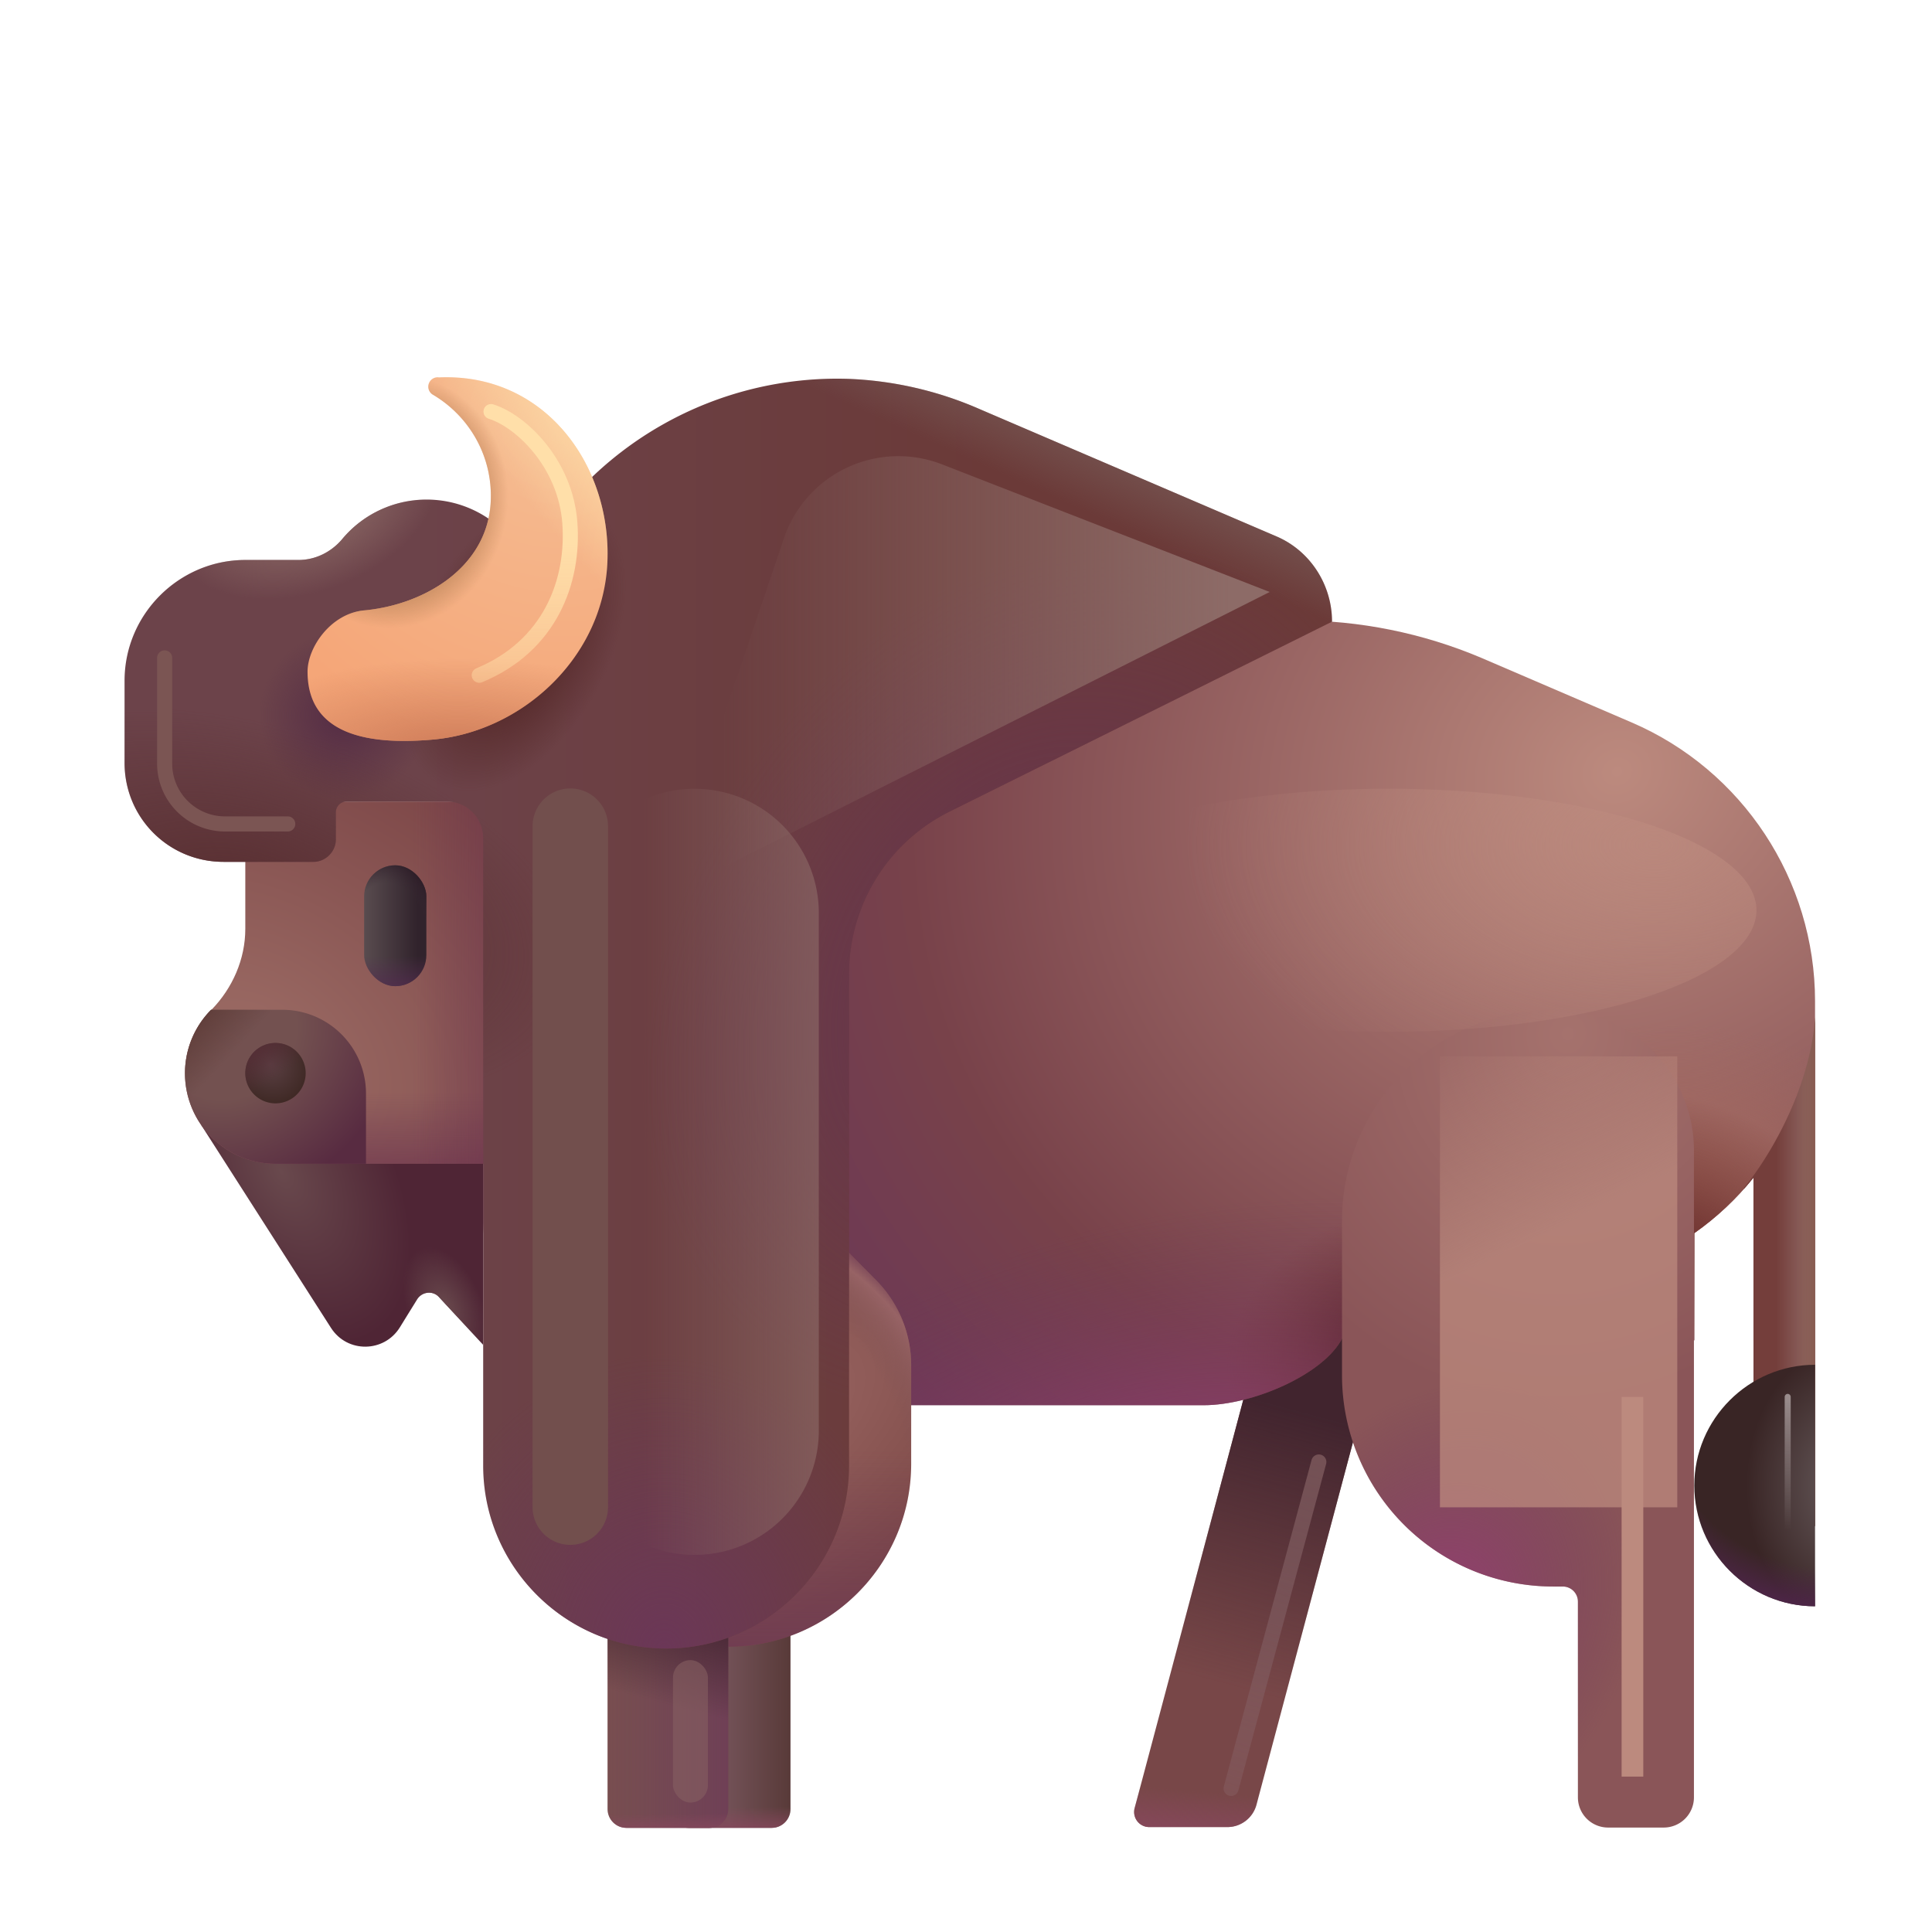 <svg xmlns="http://www.w3.org/2000/svg" fill="none" viewBox="0 0 32 32"><path fill="url(#svg-eb1cf992-de6e-478c-a0d6-5efe94148de3-a)" d="m3.333 18.635 2.15 3.36c.27.42.88.41 1.14-.01l.29-.47c.08-.12.25-.14.35-.04l.74.8v-3.27z"/><path fill="url(#svg-777d7c26-6880-4a4a-8a5d-cbac38d7b68f-b)" d="m3.333 18.635 2.15 3.36c.27.42.88.41 1.14-.01l.29-.47c.08-.12.25-.14.35-.04l.74.8v-3.27z"/><path fill="#784748" d="M21.35 20.34h2.003l-2.541 9.55a.5.5 0 0 1-.483.372h-1.295a.25.25 0 0 1-.241-.314z"/><path fill="url(#svg-e6ee82a5-a6d8-4e9d-b343-c01793ba1370-c)" d="M21.35 20.34h2.003l-2.541 9.55a.5.5 0 0 1-.483.372h-1.295a.25.25 0 0 1-.241-.314z"/><path fill="url(#svg-7f74b5f2-1106-4003-b7dd-38cd147f1712-d)" d="M21.35 20.34h2.003l-2.541 9.55a.5.5 0 0 1-.483.372h-1.295a.25.25 0 0 1-.241-.314z"/><path fill="url(#svg-0495fa58-f125-49b0-bc28-36ec2f7b5ecc-e)" d="M12.783 30.275h-1.38c-.17 0-.31-.14-.31-.31v-3.67h2v3.67c0 .17-.14.31-.31.31"/><path fill="url(#svg-efd572a9-c217-47bf-a34b-734a3bbcdc12-f)" d="M12.783 30.275h-1.38c-.17 0-.31-.14-.31-.31v-3.67h2v3.67c0 .17-.14.31-.31.31"/><path fill="url(#svg-1fdcbb66-444c-4466-bf2a-4fa6bf13f022-g)" d="M27.023 11.965c1.84.79 3.04 2.61 3.04 4.62v8.69h-.907V22.2h-.113v-2.695c-.28.35-.61.66-.98.92V22.2h-5.781l-.052-.032c-.304.594-1.477 1.107-2.297 1.107h-8.84c-1.71 0-3.09-1.38-3.09-3.09v-9.91h13.46c1.06 0 2.1.21 3.07.62z"/><path fill="url(#svg-d3d6e368-a565-41c1-9f6c-9413fc4449f7-h)" d="M27.023 11.965c1.84.79 3.04 2.61 3.04 4.62v8.69h-.907V22.2h-.113v-2.695c-.28.35-.61.66-.98.92V22.2h-5.781l-.052-.032c-.304.594-1.477 1.107-2.297 1.107h-8.84c-1.71 0-3.09-1.38-3.09-3.09v-9.91h13.46c1.06 0 2.1.21 3.07.62z"/><path fill="url(#svg-90a6d40d-1647-4169-8287-1775748114ac-i)" d="M27.023 11.965c1.84.79 3.04 2.61 3.04 4.62v8.69h-.907V22.2h-.113v-2.695c-.28.35-.61.66-.98.92V22.2h-5.781l-.052-.032c-.304.594-1.477 1.107-2.297 1.107h-8.84c-1.71 0-3.09-1.38-3.09-3.09v-9.91h13.46c1.06 0 2.1.21 3.07.62z"/><path fill="url(#svg-59aaecf7-f9a6-4bcb-a8d7-6e56d1dffeb6-j)" d="M27.023 11.965c1.84.79 3.04 2.61 3.04 4.62v8.69h-.907V22.2h-.113v-2.695c-.28.35-.61.66-.98.92V22.2h-5.781l-.052-.032c-.304.594-1.477 1.107-2.297 1.107h-8.84c-1.71 0-3.09-1.38-3.09-3.09v-9.91h13.46c1.06 0 2.1.21 3.07.62z"/><path fill="url(#svg-7a7f92af-aa14-42db-ba1a-b57114ea6dba-k)" d="M27.023 11.965c1.84.79 3.04 2.61 3.04 4.62v8.69h-.907V22.2h-.113v-2.695c-.28.35-.61.66-.98.92V22.2h-5.781l-.052-.032c-.304.594-1.477 1.107-2.297 1.107h-8.84c-1.71 0-3.09-1.38-3.09-3.09v-9.91h13.46c1.06 0 2.1.21 3.07.62z"/><path fill="url(#svg-22734af9-c4a9-44ba-ae39-b545c312dfd1-l)" d="M25.725 16.725a3.497 3.497 0 0 0-3.497 3.497v2.556a3.5 3.5 0 0 0 3.5 3.5h.157a.25.25 0 0 1 .25.25v3.242a.5.5 0 0 0 .5.5h.922a.5.5 0 0 0 .5-.5V19.056a2.33 2.33 0 0 0-2.332-2.331"/><path fill="url(#svg-02fe07c3-f0ef-44dc-b9e1-0eb1c2670adf-m)" d="M25.725 16.725a3.497 3.497 0 0 0-3.497 3.497v2.556a3.5 3.5 0 0 0 3.5 3.5h.157a.25.25 0 0 1 .25.25v3.242a.5.5 0 0 0 .5.5h.922a.5.5 0 0 0 .5-.5V19.056a2.33 2.33 0 0 0-2.332-2.331"/><path fill="url(#svg-e53c299d-9421-4398-8da5-e5eaeb50d177-n)" d="M4.063 13.275v2.11c0 .5-.21.98-.56 1.34-.27.26-.44.64-.44 1.05 0 .83.67 1.5 1.5 1.5h4.5v-6z"/><path fill="url(#svg-7a0a2932-a543-4cbc-bd43-d8cb7b56f21f-o)" d="M4.063 13.275v2.11c0 .5-.21.98-.56 1.34-.27.26-.44.64-.44 1.05 0 .83.67 1.5 1.5 1.5h4.5v-6z"/><path fill="url(#svg-477b3f71-66d7-424c-aaae-113cc4dd7c80-p)" d="M4.063 13.275v2.11c0 .5-.21.98-.56 1.34-.27.26-.44.64-.44 1.05 0 .83.67 1.5 1.5 1.5h4.5v-6z"/><path fill="url(#svg-317f70dc-ab7d-4492-a46a-e61e86f5e416-q)" d="M9.032 20.872v3.373c0 1.67 1.36 3.03 3.03 3.03s3.03-1.36 3.03-3.03v-1.63a2 2 0 0 0-.577-1.406l-.906-.916z"/><path fill="url(#svg-1050a1eb-e512-4271-a750-d89cfe2ba208-r)" d="M9.032 20.872v3.373c0 1.67 1.36 3.03 3.03 3.03s3.03-1.36 3.03-3.03v-1.63a2 2 0 0 0-.577-1.406l-.906-.916z"/><path fill="url(#svg-a7f7b19a-531f-4aef-b59b-942a3eb1c362-s)" d="M9.032 20.872v3.373c0 1.67 1.36 3.03 3.03 3.03s3.03-1.36 3.03-3.03v-1.63a2 2 0 0 0-.577-1.406l-.906-.916z"/><path fill="url(#svg-a9506a90-92b2-4fb0-9c89-ff668a9177b6-t)" d="M30.063 16.85c-.083 1.223-.802 2.375-1.172 2.818l-.011.03a5 5 0 0 0 .163-.193v5.77h1.02z"/><path fill="url(#svg-95ab6b01-0278-4758-95a4-5d051832c30b-u)" d="M30.063 16.85c-.083 1.223-.802 2.375-1.172 2.818l-.011.03a5 5 0 0 0 .163-.193v5.77h1.02z"/><path fill="url(#svg-6dcdef06-ed26-4301-aae2-2e1583080487-v)" d="M11.753 30.275h-1.38c-.17 0-.31-.14-.31-.31v-3.67h2v3.67c0 .17-.14.31-.31.31"/><path fill="url(#svg-83eada6e-5d40-47a9-bf8d-ffe9ab30a41f-w)" d="M11.753 30.275h-1.38c-.17 0-.31-.14-.31-.31v-3.67h2v3.67c0 .17-.14.31-.31.31"/><path fill="url(#svg-a426a62b-476d-458d-90d1-ecc0e6ba0842-x)" d="M11.753 30.275h-1.38c-.17 0-.31-.14-.31-.31v-3.67h2v3.67c0 .17-.14.31-.31.31"/><path fill="url(#svg-9f66d83d-e940-43a8-b796-15d4b1791e08-y)" d="M11.753 30.275h-1.38c-.17 0-.31-.14-.31-.31v-3.67h2v3.67c0 .17-.14.31-.31.31"/><path fill="url(#svg-a2218602-7e85-4146-ae5d-641591e34711-z)" d="M30.063 26.605v-4c-1.1 0-2 .9-2 2s.9 2 2 2"/><path fill="url(#svg-7833e449-627d-47cd-890d-7941e783d8ad-A)" d="M30.063 26.605v-4c-1.1 0-2 .9-2 2s.9 2 2 2"/><path fill="url(#svg-7be0e2ab-36d7-4aaa-946f-258fc9565b0c-B)" d="M4.673 16.725H3.496a1.498 1.498 0 0 0 1.066 2.55h1.5v-1.16c0-.77-.62-1.39-1.39-1.39"/><path fill="url(#svg-3d52e4db-8dcf-449a-abc8-966b894cc1d9-C)" d="M4.673 16.725H3.496a1.498 1.498 0 0 0 1.066 2.55h1.5v-1.16c0-.77-.62-1.39-1.39-1.39"/><path fill="url(#svg-a2643811-b8db-4c24-815c-46554b2871a7-D)" d="M4.563 18.275a.5.5 0 1 0 0-1 .5.5 0 0 0 0 1"/><path fill="url(#svg-bbca1450-39c5-44d5-8fe5-f0d26a0cc9b8-E)" d="M4.563 18.275a.5.5 0 1 0 0-1 .5.5 0 0 0 0 1"/><path fill="url(#svg-134984ec-7df0-4437-b3b4-09a86a94f4fa-F)" d="m21.143 8.885-4.92-2.11a6 6 0 0 0-2.17-.5 5.87 5.87 0 0 0-5.31 3h-.05a1.822 1.822 0 0 0-3.03-.34c-.18.21-.44.34-.72.34h-.88c-1.1 0-2 .9-2 2v1.36c0 .91.73 1.64 1.64 1.64h1.49c.2 0 .37-.17.37-.37v-.45c0-.1.08-.18.18-.18h1.65c.34 0 .61.27.61.61v10.39c0 1.67 1.36 3.03 3.03 3.03s3.03-1.36 3.03-3.03v-8.14c0-1.14.64-2.18 1.66-2.69l6.34-3.148c0-.61-.36-1.172-.92-1.412"/><path fill="url(#svg-e2ebd524-5422-44b6-84aa-062983bb33d0-G)" d="m21.143 8.885-4.92-2.11a6 6 0 0 0-2.17-.5 5.87 5.87 0 0 0-5.31 3h-.05a1.822 1.822 0 0 0-3.03-.34c-.18.21-.44.34-.72.34h-.88c-1.1 0-2 .9-2 2v1.36c0 .91.73 1.64 1.64 1.64h1.49c.2 0 .37-.17.37-.37v-.45c0-.1.08-.18.18-.18h1.65c.34 0 .61.27.61.61v10.39c0 1.67 1.36 3.03 3.03 3.03s3.03-1.36 3.03-3.03v-8.14c0-1.14.64-2.18 1.66-2.69l6.34-3.148c0-.61-.36-1.172-.92-1.412"/><path fill="url(#svg-28b76c54-d68c-4715-aaea-40e20d186bb5-H)" d="m21.143 8.885-4.92-2.11a6 6 0 0 0-2.17-.5 5.87 5.87 0 0 0-5.31 3h-.05a1.822 1.822 0 0 0-3.03-.34c-.18.21-.44.34-.72.34h-.88c-1.1 0-2 .9-2 2v1.36c0 .91.73 1.64 1.64 1.64h1.49c.2 0 .37-.17.37-.37v-.45c0-.1.08-.18.18-.18h1.65c.34 0 .61.27.61.61v10.39c0 1.67 1.36 3.03 3.03 3.03s3.03-1.36 3.03-3.03v-8.14c0-1.14.64-2.18 1.66-2.69l6.34-3.148c0-.61-.36-1.172-.92-1.412"/><path fill="url(#svg-c5765333-2191-41be-bc17-a64ca81381fa-I)" d="m21.143 8.885-4.92-2.11a6 6 0 0 0-2.17-.5 5.87 5.87 0 0 0-5.31 3h-.05a1.822 1.822 0 0 0-3.03-.34c-.18.21-.44.34-.72.34h-.88c-1.1 0-2 .9-2 2v1.36c0 .91.73 1.64 1.64 1.64h1.49c.2 0 .37-.17.37-.37v-.45c0-.1.08-.18.18-.18h1.65c.34 0 .61.27.61.61v10.39c0 1.67 1.36 3.03 3.03 3.03s3.03-1.36 3.03-3.03v-8.14c0-1.14.64-2.18 1.66-2.69l6.34-3.148c0-.61-.36-1.172-.92-1.412"/><path fill="url(#svg-de6c0121-0231-4f05-9467-94d1dfc61aa8-J)" d="m21.143 8.885-4.92-2.11a6 6 0 0 0-2.17-.5 5.87 5.87 0 0 0-5.31 3h-.05a1.822 1.822 0 0 0-3.03-.34c-.18.21-.44.34-.72.34h-.88c-1.1 0-2 .9-2 2v1.36c0 .91.73 1.64 1.64 1.64h1.49c.2 0 .37-.17.37-.37v-.45c0-.1.08-.18.18-.18h1.65c.34 0 .61.27.61.61v10.39c0 1.67 1.36 3.03 3.03 3.03s3.03-1.36 3.03-3.03v-8.14c0-1.14.64-2.18 1.66-2.69l6.34-3.148c0-.61-.36-1.172-.92-1.412"/><path fill="url(#svg-85796dab-e86b-4e46-873e-277567cbd9ef-K)" d="m21.143 8.885-4.92-2.11a6 6 0 0 0-2.17-.5 5.87 5.87 0 0 0-5.31 3h-.05a1.822 1.822 0 0 0-3.03-.34c-.18.21-.44.34-.72.34h-.88c-1.1 0-2 .9-2 2v1.36c0 .91.73 1.64 1.64 1.64h1.49c.2 0 .37-.17.37-.37v-.45c0-.1.08-.18.18-.18h1.65c.34 0 .61.27.61.61v10.39c0 1.67 1.36 3.03 3.03 3.03s3.03-1.36 3.03-3.03v-8.14c0-1.14.64-2.18 1.66-2.69l6.34-3.148c0-.61-.36-1.172-.92-1.412"/><path fill="url(#svg-f8607d32-6d1d-4533-82b9-11322b26a8ad-L)" d="m21.143 8.885-4.92-2.11a6 6 0 0 0-2.17-.5 5.87 5.87 0 0 0-5.31 3h-.05a1.822 1.822 0 0 0-3.03-.34c-.18.21-.44.34-.72.34h-.88c-1.1 0-2 .9-2 2v1.36c0 .91.73 1.64 1.64 1.64h1.49c.2 0 .37-.17.37-.37v-.45c0-.1.08-.18.18-.18h1.65c.34 0 .61.27.61.61v10.39c0 1.67 1.36 3.03 3.03 3.03s3.03-1.36 3.03-3.03v-8.14c0-1.14.64-2.18 1.66-2.69l6.34-3.148c0-.61-.36-1.172-.92-1.412"/><path fill="url(#svg-f89b2ba8-bca2-4c49-9850-c1e6c3dae0c7-M)" d="m21.143 8.885-4.92-2.11a6 6 0 0 0-2.17-.5 5.87 5.87 0 0 0-5.31 3h-.05a1.822 1.822 0 0 0-3.03-.34c-.18.21-.44.34-.72.34h-.88c-1.1 0-2 .9-2 2v1.36c0 .91.73 1.64 1.64 1.64h1.49c.2 0 .37-.17.37-.37v-.45c0-.1.08-.18.18-.18h1.65c.34 0 .61.27.61.61v10.39c0 1.67 1.36 3.03 3.03 3.03s3.03-1.36 3.03-3.03v-8.14c0-1.14.64-2.18 1.66-2.69l6.34-3.148c0-.61-.36-1.172-.92-1.412"/><path fill="url(#svg-2dfa84fb-cc3f-4e14-be9a-e5a918ef80ae-N)" d="M7.266 6.25a.155.155 0 0 0-.1.285c.62.364 1.01 1.05.96 1.807-.07 1.05-1.08 1.674-2.095 1.768-.55.05-.937.61-.937 1.015 0 1.092 1.097 1.21 2.072 1.125 1.443-.125 2.78-1.306 2.89-2.858.11-1.62-.993-3.22-2.79-3.141"/><path fill="url(#svg-7f74b02d-8618-41b0-aade-4c030a28d7ff-O)" d="M7.266 6.25a.155.155 0 0 0-.1.285c.62.364 1.01 1.05.96 1.807-.07 1.05-1.08 1.674-2.095 1.768-.55.05-.937.61-.937 1.015 0 1.092 1.097 1.21 2.072 1.125 1.443-.125 2.78-1.306 2.89-2.858.11-1.62-.993-3.22-2.79-3.141"/><path fill="url(#svg-8b3b6d41-fdb3-4838-9b22-7707cd46784b-P)" d="M7.266 6.25a.155.155 0 0 0-.1.285c.62.364 1.01 1.05.96 1.807-.07 1.05-1.08 1.674-2.095 1.768-.55.05-.937.61-.937 1.015 0 1.092 1.097 1.21 2.072 1.125 1.443-.125 2.78-1.306 2.89-2.858.11-1.62-.993-3.22-2.79-3.141"/><path fill="url(#svg-58a8539e-8ef7-42b9-9454-507827e18eba-Q)" d="M7.266 6.25a.155.155 0 0 0-.1.285c.62.364 1.01 1.05.96 1.807-.07 1.05-1.08 1.674-2.095 1.768-.55.05-.937.61-.937 1.015 0 1.092 1.097 1.21 2.072 1.125 1.443-.125 2.78-1.306 2.89-2.858.11-1.62-.993-3.22-2.79-3.141"/><rect width="1.031" height="2.002" x="6.031" y="14.332" fill="url(#svg-c4d639bb-eb6e-438d-bf90-4ac07f8a56c7-R)" rx=".516"/><rect width="1.031" height="2.002" x="6.031" y="14.332" fill="url(#svg-c356d00a-b566-41bc-93ca-470bf9e44e6d-S)" rx=".516"/><rect width="1.031" height="2.002" x="6.031" y="14.332" fill="url(#svg-b32300b1-9bb7-4c67-bbb1-7fa65d417ca9-T)" rx=".516"/><g filter="url(#svg-bc748267-cbbe-4cea-8865-d7af736b5463-U)"><path stroke="url(#svg-1096267f-5631-4a8c-9769-16c401f4ee97-V)" stroke-linecap="round" stroke-width=".25" d="M8.133 6.817c.5.156 1.23.86 1.305 1.836.074.975-.329 2.047-1.5 2.531"/></g><g filter="url(#svg-a5592057-ed66-4ec4-976f-ea457fc0bd70-W)"><path stroke="url(#svg-01c697dd-82e6-48c7-8646-8c1d4101b06c-X)" stroke-linecap="round" stroke-width=".1" d="M29.61 23.137v2.656"/></g><g filter="url(#svg-75586ece-216e-4a05-927e-fbf537c2fa7c-Y)"><path fill="url(#svg-3b7d2ad1-b96a-47e5-b09d-26f472e7b709-Z)" d="M10.969 14.872 21.03 9.805l-5.425-2.113a2 2 0 0 0-2.62 1.222z"/></g><g filter="url(#svg-e77ae917-dc69-4c4b-abe7-205c1d8e8ce0-aa)"><path fill="url(#svg-ea3311a1-f671-4382-895e-ef8e67c6429c-ab)" d="M9.446 15.123a2.058 2.058 0 0 1 4.116 0v8.573a2.058 2.058 0 1 1-4.116 0z"/></g><g filter="url(#svg-0c390b2d-2b86-493f-8ac4-1f25cd04e00d-ac)"><path stroke="url(#svg-627884af-d6c0-4699-8c01-bc61d1337212-ad)" stroke-linecap="round" stroke-width=".25" d="m21.844 24.215-1.453 5.407"/></g><g filter="url(#svg-73061d68-3bcb-4a10-8258-f7cf805a1fae-ae)"><rect width=".578" height="2.359" x="11.147" y="27.497" fill="#866061" fill-opacity=".6" rx=".289"/></g><g filter="url(#svg-27910562-b727-45ea-ba33-09e6cc29cf2c-af)"><path fill="url(#svg-11f1d6dd-62cf-4682-a586-9c16f0228636-ag)" fill-opacity=".75" d="M23.85 17.497h3.931v7.469H23.85z"/></g><g filter="url(#svg-fd78c863-b2d6-4c95-b45f-8623fff383df-ah)"><path fill="#BC8A7E" d="M26.859 23.137h.359v6.289h-.359z"/></g><g filter="url(#svg-d2f53cb6-9ed5-4436-90b5-1e21432890fc-ai)"><ellipse cx="22.997" cy="15.077" fill="url(#svg-37e0273a-1f98-4fc3-bf7c-5dd32d4ea333-aj)" fill-opacity=".75" rx="6.096" ry="2.013"/></g><g filter="url(#svg-5e97cf80-679b-4ee9-b773-3e6740af8e40-ak)"><path stroke="#724F4D" stroke-linecap="round" stroke-width="1.25" d="M9.446 13.684v11.279"/></g><g filter="url(#svg-a064effc-72b4-49d8-8c30-6258a4c25180-al)"><path stroke="#7B5553" stroke-linecap="round" stroke-width=".25" d="M2.727 10.897v1.75a1 1 0 0 0 1 1h1.039"/></g><defs><radialGradient id="svg-eb1cf992-de6e-478c-a0d6-5efe94148de3-a" cx="0" cy="0" r="1" gradientTransform="matrix(1.484 2.719 -1.552 .847 4.656 19.403)" gradientUnits="userSpaceOnUse"><stop stop-color="#69494D"/><stop offset="1" stop-color="#4F2535"/></radialGradient><radialGradient id="svg-777d7c26-6880-4a4a-8a5d-cbac38d7b68f-b" cx="0" cy="0" r="1" gradientTransform="matrix(.469 1.141 -.662 .272 7.375 21.668)" gradientUnits="userSpaceOnUse"><stop stop-color="#69494D"/><stop offset=".863" stop-color="#69494D" stop-opacity="0"/></radialGradient><radialGradient id="svg-1fdcbb66-444c-4466-bf2a-4fa6bf13f022-g" cx="0" cy="0" r="1" gradientTransform="matrix(-15.125 6.5 -5.717 -13.302 26.813 12.809)" gradientUnits="userSpaceOnUse"><stop stop-color="#BC8A7E"/><stop offset=".728" stop-color="#78424A"/><stop offset="1" stop-color="#6B3757"/></radialGradient><radialGradient id="svg-d3d6e368-a565-41c1-9f6c-9413fc4449f7-h" cx="0" cy="0" r="1" gradientTransform="matrix(0 -2.781 4.188 0 27.688 19.746)" gradientUnits="userSpaceOnUse"><stop stop-color="#A76C61"/><stop offset="1" stop-color="#A76C61" stop-opacity="0"/></radialGradient><radialGradient id="svg-90a6d40d-1647-4169-8287-1775748114ac-i" cx="0" cy="0" r="1" gradientTransform="matrix(.984 -2.156 2.928 1.337 27.86 20.621)" gradientUnits="userSpaceOnUse"><stop stop-color="#6E312E"/><stop offset="1" stop-color="#6E312E" stop-opacity="0"/></radialGradient><radialGradient id="svg-59aaecf7-f9a6-4bcb-a8d7-6e56d1dffeb6-j" cx="0" cy="0" r="1" gradientTransform="rotate(-117.78 18.076 4.204)scale(1.978 2.594)" gradientUnits="userSpaceOnUse"><stop stop-color="#502220"/><stop offset="1" stop-color="#6E312E" stop-opacity="0"/></radialGradient><radialGradient id="svg-7a7f92af-aa14-42db-ba1a-b57114ea6dba-k" cx="0" cy="0" r="1" gradientTransform="matrix(-1.22 -4.872 9.637 -2.413 19.032 25.275)" gradientUnits="userSpaceOnUse"><stop stop-color="#993E76"/><stop offset="1" stop-color="#6B3757" stop-opacity="0"/></radialGradient><radialGradient id="svg-22734af9-c4a9-44ba-ae39-b545c312dfd1-l" cx="0" cy="0" r="1" gradientTransform="rotate(105.362 6.446 18.475)scale(8.847 8.193)" gradientUnits="userSpaceOnUse"><stop stop-color="#A5726D"/><stop offset=".691" stop-color="#8A5558"/></radialGradient><radialGradient id="svg-02fe07c3-f0ef-44dc-b9e1-0eb1c2670adf-m" cx="0" cy="0" r="1" gradientTransform="matrix(2 -3.656 2.838 1.552 23.75 26.871)" gradientUnits="userSpaceOnUse"><stop stop-color="#993E76"/><stop offset="1" stop-color="#6B3757" stop-opacity="0"/></radialGradient><radialGradient id="svg-e53c299d-9421-4398-8da5-e5eaeb50d177-n" cx="0" cy="0" r="1" gradientTransform="rotate(-59.594 17.3 5.088)scale(6.051 8.286)" gradientUnits="userSpaceOnUse"><stop stop-color="#9C6C65"/><stop offset="1" stop-color="#794244"/></radialGradient><radialGradient id="svg-317f70dc-ab7d-4492-a46a-e61e86f5e416-q" cx="0" cy="0" r="1" gradientTransform="matrix(1.906 2.219 -3.796 3.261 12.969 23.434)" gradientUnits="userSpaceOnUse"><stop offset=".067" stop-color="#96625F"/><stop offset="1" stop-color="#7E4A47"/></radialGradient><radialGradient id="svg-a7f7b19a-531f-4aef-b59b-942a3eb1c362-s" cx="0" cy="0" r="1" gradientTransform="rotate(-44.894 36.02 -.017)scale(5.999 5.271)" gradientUnits="userSpaceOnUse"><stop offset=".81" stop-color="#7E5153" stop-opacity="0"/><stop offset=".945" stop-color="#976365"/><stop offset="1" stop-color="#703B53"/></radialGradient><radialGradient id="svg-a2218602-7e85-4146-ae5d-641591e34711-z" cx="0" cy="0" r="1" gradientTransform="matrix(-1.969 0 0 -2.718 30.594 24.605)" gradientUnits="userSpaceOnUse"><stop stop-color="#685C5D"/><stop offset=".849" stop-color="#392525"/></radialGradient><radialGradient id="svg-7833e449-627d-47cd-890d-7941e783d8ad-A" cx="0" cy="0" r="1" gradientTransform="rotate(123.245 9.061 19.657)scale(3.905 3.772)" gradientUnits="userSpaceOnUse"><stop offset=".81" stop-color="#4F254B" stop-opacity="0"/><stop offset="1" stop-color="#4F254B"/></radialGradient><radialGradient id="svg-7be0e2ab-36d7-4aaa-946f-258fc9565b0c-B" cx="0" cy="0" r="1" gradientTransform="matrix(1.609 2.138 -2.393 1.802 3.797 17.137)" gradientUnits="userSpaceOnUse"><stop offset=".385" stop-color="#735150"/><stop offset="1" stop-color="#582B41"/></radialGradient><radialGradient id="svg-a2643811-b8db-4c24-815c-46554b2871a7-D" cx="0" cy="0" r="1" gradientTransform="rotate(57.426 -13.853 12.9)scale(.667 .609)" gradientUnits="userSpaceOnUse"><stop stop-color="#5B4044"/><stop offset="1" stop-color="#3F2925"/></radialGradient><radialGradient id="svg-e2ebd524-5422-44b6-84aa-062983bb33d0-G" cx="0" cy="0" r="1" gradientTransform="matrix(0 -4.902 4.219 0 11 27.305)" gradientUnits="userSpaceOnUse"><stop stop-color="#6B3757"/><stop offset="1" stop-color="#6B3757" stop-opacity="0"/></radialGradient><radialGradient id="svg-28b76c54-d68c-4715-aaea-40e20d186bb5-H" cx="0" cy="0" r="1" gradientTransform="rotate(56.842 -8.096 11.175)scale(1.4)" gradientUnits="userSpaceOnUse"><stop stop-color="#542C45"/><stop offset="1" stop-color="#542C45" stop-opacity="0"/></radialGradient><radialGradient id="svg-c5765333-2191-41be-bc17-a64ca81381fa-I" cx="0" cy="0" r="1" gradientTransform="rotate(117.933 1.04 7.891)scale(2.635 1.596)" gradientUnits="userSpaceOnUse"><stop offset=".239" stop-color="#512423"/><stop offset="1" stop-color="#512423" stop-opacity="0"/></radialGradient><radialGradient id="svg-85796dab-e86b-4e46-873e-277567cbd9ef-K" cx="0" cy="0" r="1" gradientTransform="matrix(-4.938 -3.062 4.056 -6.539 17 16.184)" gradientUnits="userSpaceOnUse"><stop stop-color="#633250"/><stop offset="1" stop-color="#6B3757" stop-opacity="0"/></radialGradient><radialGradient id="svg-f8607d32-6d1d-4533-82b9-11322b26a8ad-L" cx="0" cy="0" r="1" gradientTransform="matrix(.781 -2.906 5.474 1.472 4.063 14.965)" gradientUnits="userSpaceOnUse"><stop stop-color="#572D2F"/><stop offset="1" stop-color="#572D2F" stop-opacity="0"/></radialGradient><radialGradient id="svg-f89b2ba8-bca2-4c49-9850-c1e6c3dae0c7-M" cx="0" cy="0" r="1" gradientTransform="rotate(70.56 -3.353 7.691)scale(3.099 4.748)" gradientUnits="userSpaceOnUse"><stop offset=".121" stop-color="#8D6B67"/><stop offset=".496" stop-color="#8D6B67" stop-opacity="0"/></radialGradient><radialGradient id="svg-2dfa84fb-cc3f-4e14-be9a-e5a918ef80ae-N" cx="0" cy="0" r="1" gradientTransform="matrix(-1.844 5.307 -5.583 -1.939 9.188 6.965)" gradientUnits="userSpaceOnUse"><stop offset=".006" stop-color="#F5BD93"/><stop offset="1" stop-color="#F5A678"/></radialGradient><radialGradient id="svg-7f74b02d-8618-41b0-aade-4c030a28d7ff-O" cx="0" cy="0" r="1" gradientTransform="matrix(-1.469 1.25 -5.209 -6.121 10.438 7.34)" gradientUnits="userSpaceOnUse"><stop stop-color="#FFDFA9"/><stop offset="1" stop-color="#FFDFA9" stop-opacity="0"/></radialGradient><radialGradient id="svg-8b3b6d41-fdb3-4838-9b22-7707cd46784b-P" cx="0" cy="0" r="1" gradientTransform="matrix(0 -1.797 4.281 0 7.579 12.7)" gradientUnits="userSpaceOnUse"><stop stop-color="#C87554"/><stop offset="1" stop-color="#C87554" stop-opacity="0"/></radialGradient><radialGradient id="svg-58a8539e-8ef7-42b9-9454-507827e18eba-Q" cx="0" cy="0" r="1" gradientTransform="matrix(2.234 .438 -.487 2.487 6.516 8.309)" gradientUnits="userSpaceOnUse"><stop offset=".606" stop-color="#C78D62"/><stop offset=".832" stop-color="#C78D62" stop-opacity="0"/></radialGradient><radialGradient id="svg-b32300b1-9bb7-4c67-bbb1-7fa65d417ca9-T" cx="0" cy="0" r="1" gradientTransform="matrix(0 -2.125 1.067 0 6.398 16.27)" gradientUnits="userSpaceOnUse"><stop offset=".776" stop-color="#392833" stop-opacity="0"/><stop offset="1" stop-color="#2B1B25"/></radialGradient><radialGradient id="svg-37e0273a-1f98-4fc3-bf7c-5dd32d4ea333-aj" cx="0" cy="0" r="1" gradientTransform="matrix(-7.738 0 0 -4.562 27.385 13.996)" gradientUnits="userSpaceOnUse"><stop offset=".001" stop-color="#BC8A7E"/><stop offset="1" stop-color="#BC8A7E" stop-opacity="0"/></radialGradient><linearGradient id="svg-e6ee82a5-a6d8-4e9d-b343-c01793ba1370-c" x1="20.656" x2="19.438" y1="23.122" y2="27.684" gradientUnits="userSpaceOnUse"><stop stop-color="#41242E"/><stop offset="1" stop-color="#41242E" stop-opacity="0"/></linearGradient><linearGradient id="svg-7f74b5f2-1106-4003-b7dd-38cd147f1712-d" x1="20.766" x2="20.906" y1="30.575" y2="28.997" gradientUnits="userSpaceOnUse"><stop stop-color="#88485E"/><stop offset=".519" stop-color="#88485E" stop-opacity="0"/></linearGradient><linearGradient id="svg-0495fa58-f125-49b0-bc28-36ec2f7b5ecc-e" x1="13.188" x2="12.092" y1="29.028" y2="29.028" gradientUnits="userSpaceOnUse"><stop stop-color="#563836"/><stop offset="1" stop-color="#715055"/></linearGradient><linearGradient id="svg-efd572a9-c217-47bf-a34b-734a3bbcdc12-f" x1="11.978" x2="11.967" y1="30.4" y2="29.504" gradientUnits="userSpaceOnUse"><stop stop-color="#88485E"/><stop offset=".519" stop-color="#88485E" stop-opacity="0"/></linearGradient><linearGradient id="svg-7a0a2932-a543-4cbc-bd43-d8cb7b56f21f-o" x1="6.063" x2="6.063" y1="20.09" y2="18.09" gradientUnits="userSpaceOnUse"><stop stop-color="#6C334E"/><stop offset="1" stop-color="#6C334E" stop-opacity="0"/></linearGradient><linearGradient id="svg-477b3f71-66d7-424c-aaae-113cc4dd7c80-p" x1="9.906" x2="6.844" y1="18.09" y2="18.09" gradientUnits="userSpaceOnUse"><stop stop-color="#6C334E"/><stop offset="1" stop-color="#6C334E" stop-opacity="0"/></linearGradient><linearGradient id="svg-1050a1eb-e512-4271-a750-d89cfe2ba208-r" x1="12.063" x2="12.063" y1="29.028" y2="24.028" gradientUnits="userSpaceOnUse"><stop stop-color="#6B3757"/><stop offset="1" stop-color="#6B3757" stop-opacity="0"/></linearGradient><linearGradient id="svg-a9506a90-92b2-4fb0-9c89-ff668a9177b6-t" x1="29.063" x2="30.063" y1="21.063" y2="21.063" gradientUnits="userSpaceOnUse"><stop offset=".359" stop-color="#743E3B"/><stop offset="1" stop-color="#936D69"/></linearGradient><linearGradient id="svg-95ab6b01-0278-4758-95a4-5d051832c30b-u" x1="30.063" x2="29.75" y1="20.168" y2="20.168" gradientUnits="userSpaceOnUse"><stop stop-color="#875B50"/><stop offset="1" stop-color="#875B50" stop-opacity="0"/></linearGradient><linearGradient id="svg-6dcdef06-ed26-4301-aae2-2e1583080487-v" x1="12.438" x2="9.625" y1="27.715" y2="27.715" gradientUnits="userSpaceOnUse"><stop stop-color="#785353"/><stop offset="1" stop-color="#7A514E"/></linearGradient><linearGradient id="svg-83eada6e-5d40-47a9-bf8d-ffe9ab30a41f-w" x1="13.141" x2="9.641" y1="29.347" y2="29.347" gradientUnits="userSpaceOnUse"><stop stop-color="#6B3757"/><stop offset="1" stop-color="#6B3757" stop-opacity="0"/></linearGradient><linearGradient id="svg-a426a62b-476d-458d-90d1-ecc0e6ba0842-x" x1="10.948" x2="10.94" y1="30.4" y2="29.715" gradientUnits="userSpaceOnUse"><stop stop-color="#88485E"/><stop offset=".519" stop-color="#88485E" stop-opacity="0"/></linearGradient><linearGradient id="svg-9f66d83d-e940-43a8-b796-15d4b1791e08-y" x1="10.906" x2="10.439" y1="26.295" y2="28.076" gradientUnits="userSpaceOnUse"><stop stop-color="#41242E"/><stop offset="1" stop-color="#41242E" stop-opacity="0"/></linearGradient><linearGradient id="svg-3d52e4db-8dcf-449a-abc8-966b894cc1d9-C" x1="3.391" x2="4.023" y1="16.684" y2="17.27" gradientUnits="userSpaceOnUse"><stop stop-color="#5F3D39"/><stop offset="1" stop-color="#5F3D39" stop-opacity="0"/></linearGradient><linearGradient id="svg-bbca1450-39c5-44d5-8fe5-f0d26a0cc9b8-E" x1="4.148" x2="4.563" y1="17.275" y2="17.871" gradientUnits="userSpaceOnUse"><stop stop-color="#562D36"/><stop offset="1" stop-color="#562D36" stop-opacity="0"/></linearGradient><linearGradient id="svg-134984ec-7df0-4437-b3b4-09a86a94f4fa-F" x1="6.688" x2="16.375" y1="17.59" y2="17.59" gradientUnits="userSpaceOnUse"><stop stop-color="#6C434A"/><stop offset="1" stop-color="#6B3A38"/></linearGradient><linearGradient id="svg-de6c0121-0231-4f05-9467-94d1dfc61aa8-J" x1="15.125" x2="13.188" y1="5.059" y2="9.34" gradientUnits="userSpaceOnUse"><stop stop-color="#7C6460"/><stop offset=".411" stop-color="#7C6460" stop-opacity="0"/></linearGradient><linearGradient id="svg-c4d639bb-eb6e-438d-bf90-4ac07f8a56c7-R" x1="6.031" x2="7.063" y1="15.333" y2="15.333" gradientUnits="userSpaceOnUse"><stop stop-color="#594C4F"/><stop offset=".856" stop-color="#31232C"/></linearGradient><linearGradient id="svg-c356d00a-b566-41bc-93ca-470bf9e44e6d-S" x1="7.224" x2="7.224" y1="16.559" y2="15.832" gradientUnits="userSpaceOnUse"><stop stop-color="#552D52"/><stop offset="1" stop-color="#552D52" stop-opacity="0"/></linearGradient><linearGradient id="svg-1096267f-5631-4a8c-9769-16c401f4ee97-V" x1="9.016" x2="9.016" y1="9" y2="12.981" gradientUnits="userSpaceOnUse"><stop stop-color="#FFDFA9"/><stop offset="1" stop-color="#FFDFA9" stop-opacity="0"/></linearGradient><linearGradient id="svg-01c697dd-82e6-48c7-8646-8c1d4101b06c-X" x1="30.109" x2="30.109" y1="23.137" y2="25.34" gradientUnits="userSpaceOnUse"><stop stop-color="#998C8C"/><stop offset="1" stop-color="#998C8C" stop-opacity="0"/></linearGradient><linearGradient id="svg-3b7d2ad1-b96a-47e5-b09d-26f472e7b709-Z" x1="20.375" x2="10.688" y1="10.809" y2="10.809" gradientUnits="userSpaceOnUse"><stop stop-color="#8D6B67"/><stop offset=".869" stop-color="#8D6B67" stop-opacity="0"/></linearGradient><linearGradient id="svg-ea3311a1-f671-4382-895e-ef8e67c6429c-ab" x1="15.226" x2="8.93" y1="19.968" y2="19.968" gradientUnits="userSpaceOnUse"><stop stop-color="#8D6B67"/><stop offset=".725" stop-color="#8D6B67" stop-opacity="0"/></linearGradient><linearGradient id="svg-627884af-d6c0-4699-8c01-bc61d1337212-ad" x1="22" x2="19.281" y1="24.215" y2="33.34" gradientUnits="userSpaceOnUse"><stop stop-color="#745155"/><stop offset="1" stop-color="#987176" stop-opacity="0"/></linearGradient><linearGradient id="svg-11f1d6dd-62cf-4682-a586-9c16f0228636-ag" x1="25.816" x2="22.367" y1="24.965" y2="17.776" gradientUnits="userSpaceOnUse"><stop offset=".523" stop-color="#BC8A7E"/><stop offset="1" stop-color="#BC8A7E" stop-opacity="0"/></linearGradient><filter id="svg-bc748267-cbbe-4cea-8865-d7af736b5463-U" width="2.759" height="5.617" x="7.312" y="6.192" color-interpolation-filters="sRGB" filterUnits="userSpaceOnUse"><feFlood flood-opacity="0" result="BackgroundImageFix"/><feBlend in="SourceGraphic" in2="BackgroundImageFix" result="shape"/><feGaussianBlur result="effect1_foregroundBlur_28327_2709" stdDeviation=".25"/></filter><filter id="svg-a5592057-ed66-4ec4-976f-ea457fc0bd70-W" width=".9" height="3.556" x="29.159" y="22.687" color-interpolation-filters="sRGB" filterUnits="userSpaceOnUse"><feFlood flood-opacity="0" result="BackgroundImageFix"/><feBlend in="SourceGraphic" in2="BackgroundImageFix" result="shape"/><feGaussianBlur result="effect1_foregroundBlur_28327_2709" stdDeviation=".2"/></filter><filter id="svg-75586ece-216e-4a05-927e-fbf537c2fa7c-Y" width="12.063" height="9.315" x="9.969" y="6.556" color-interpolation-filters="sRGB" filterUnits="userSpaceOnUse"><feFlood flood-opacity="0" result="BackgroundImageFix"/><feBlend in="SourceGraphic" in2="BackgroundImageFix" result="shape"/><feGaussianBlur result="effect1_foregroundBlur_28327_2709" stdDeviation=".5"/></filter><filter id="svg-e77ae917-dc69-4c4b-abe7-205c1d8e8ce0-aa" width="6.116" height="14.689" x="8.446" y="12.065" color-interpolation-filters="sRGB" filterUnits="userSpaceOnUse"><feFlood flood-opacity="0" result="BackgroundImageFix"/><feBlend in="SourceGraphic" in2="BackgroundImageFix" result="shape"/><feGaussianBlur result="effect1_foregroundBlur_28327_2709" stdDeviation=".5"/></filter><filter id="svg-0c390b2d-2b86-493f-8ac4-1f25cd04e00d-ac" width="2.703" height="6.656" x="19.766" y="23.59" color-interpolation-filters="sRGB" filterUnits="userSpaceOnUse"><feFlood flood-opacity="0" result="BackgroundImageFix"/><feBlend in="SourceGraphic" in2="BackgroundImageFix" result="shape"/><feGaussianBlur result="effect1_foregroundBlur_28327_2709" stdDeviation=".25"/></filter><filter id="svg-73061d68-3bcb-4a10-8258-f7cf805a1fae-ae" width="1.278" height="3.059" x="10.797" y="27.146" color-interpolation-filters="sRGB" filterUnits="userSpaceOnUse"><feFlood flood-opacity="0" result="BackgroundImageFix"/><feBlend in="SourceGraphic" in2="BackgroundImageFix" result="shape"/><feGaussianBlur result="effect1_foregroundBlur_28327_2709" stdDeviation=".175"/></filter><filter id="svg-27910562-b727-45ea-ba33-09e6cc29cf2c-af" width="7.931" height="11.469" x="21.85" y="15.496" color-interpolation-filters="sRGB" filterUnits="userSpaceOnUse"><feFlood flood-opacity="0" result="BackgroundImageFix"/><feBlend in="SourceGraphic" in2="BackgroundImageFix" result="shape"/><feGaussianBlur result="effect1_foregroundBlur_28327_2709" stdDeviation="1"/></filter><filter id="svg-fd78c863-b2d6-4c95-b45f-8623fff383df-ah" width="2.359" height="8.289" x="25.859" y="22.137" color-interpolation-filters="sRGB" filterUnits="userSpaceOnUse"><feFlood flood-opacity="0" result="BackgroundImageFix"/><feBlend in="SourceGraphic" in2="BackgroundImageFix" result="shape"/><feGaussianBlur result="effect1_foregroundBlur_28327_2709" stdDeviation=".5"/></filter><filter id="svg-d2f53cb6-9ed5-4436-90b5-1e21432890fc-ai" width="16.192" height="8.026" x="14.901" y="11.065" color-interpolation-filters="sRGB" filterUnits="userSpaceOnUse"><feFlood flood-opacity="0" result="BackgroundImageFix"/><feBlend in="SourceGraphic" in2="BackgroundImageFix" result="shape"/><feGaussianBlur result="effect1_foregroundBlur_28327_2709" stdDeviation="1"/></filter><filter id="svg-5e97cf80-679b-4ee9-b773-3e6740af8e40-ak" width="4.25" height="15.529" x="7.321" y="11.559" color-interpolation-filters="sRGB" filterUnits="userSpaceOnUse"><feFlood flood-opacity="0" result="BackgroundImageFix"/><feBlend in="SourceGraphic" in2="BackgroundImageFix" result="shape"/><feGaussianBlur result="effect1_foregroundBlur_28327_2709" stdDeviation=".75"/></filter><filter id="svg-a064effc-72b4-49d8-8c30-6258a4c25180-al" width="3.489" height="4.2" x="2.002" y="10.172" color-interpolation-filters="sRGB" filterUnits="userSpaceOnUse"><feFlood flood-opacity="0" result="BackgroundImageFix"/><feBlend in="SourceGraphic" in2="BackgroundImageFix" result="shape"/><feGaussianBlur result="effect1_foregroundBlur_28327_2709" stdDeviation=".3"/></filter></defs></svg>